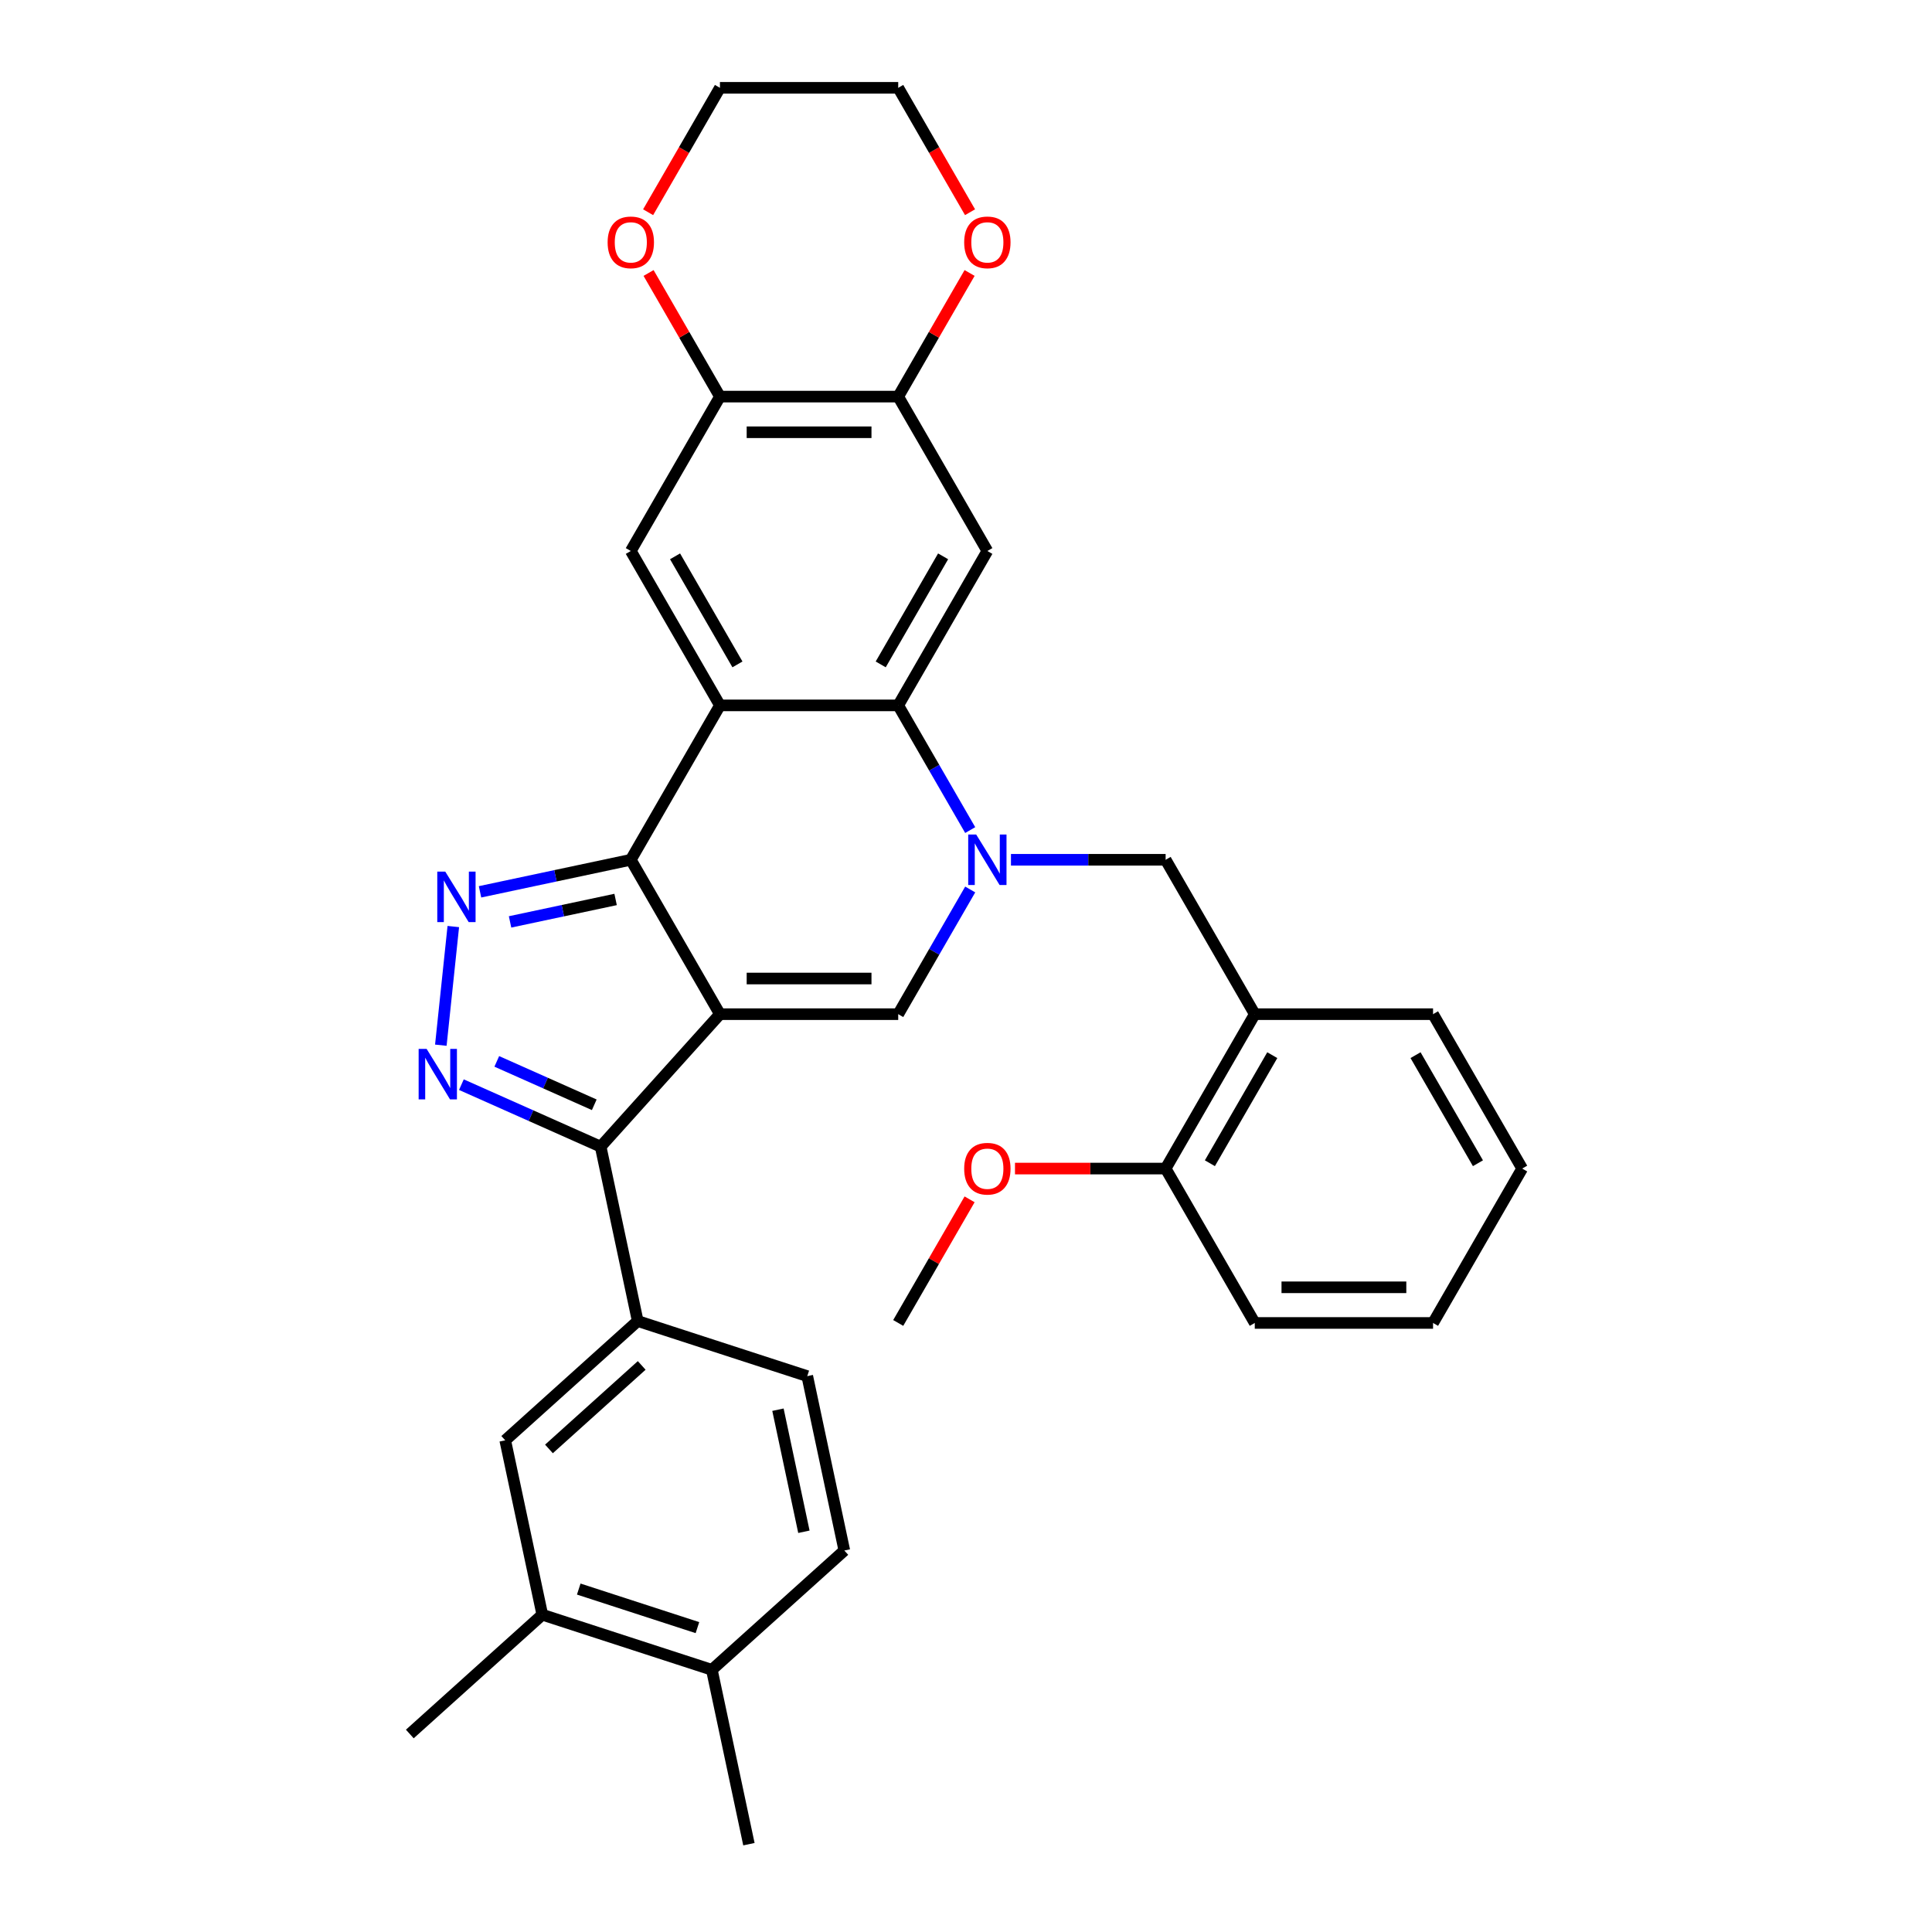 <?xml version='1.0' encoding='iso-8859-1'?>
<svg version='1.1' baseProfile='full'
              xmlns='http://www.w3.org/2000/svg'
                      xmlns:rdkit='http://www.rdkit.org/xml'
                      xmlns:xlink='http://www.w3.org/1999/xlink'
                  xml:space='preserve'
width='1000px' height='1000px' viewBox='0 0 1000 1000'>
<!-- END OF HEADER -->
<rect style='opacity:1.0;fill:#FFFFFF;stroke:none' width='1000' height='1000' x='0' y='0'> </rect>
<path class='bond-0' d='M 372.641,524.934 L 326.503,445.021' style='fill:none;fill-rule:evenodd;stroke:#000000;stroke-width:6px;stroke-linecap:butt;stroke-linejoin:miter;stroke-opacity:1' />
<path class='bond-4' d='M 372.641,524.934 L 464.917,524.934' style='fill:none;fill-rule:evenodd;stroke:#000000;stroke-width:6px;stroke-linecap:butt;stroke-linejoin:miter;stroke-opacity:1' />
<path class='bond-4' d='M 386.482,506.479 L 451.075,506.479' style='fill:none;fill-rule:evenodd;stroke:#000000;stroke-width:6px;stroke-linecap:butt;stroke-linejoin:miter;stroke-opacity:1' />
<path class='bond-6' d='M 372.641,524.934 L 310.896,593.508' style='fill:none;fill-rule:evenodd;stroke:#000000;stroke-width:6px;stroke-linecap:butt;stroke-linejoin:miter;stroke-opacity:1' />
<path class='bond-2' d='M 326.503,445.021 L 372.641,365.107' style='fill:none;fill-rule:evenodd;stroke:#000000;stroke-width:6px;stroke-linecap:butt;stroke-linejoin:miter;stroke-opacity:1' />
<path class='bond-3' d='M 326.503,445.021 L 287.482,453.315' style='fill:none;fill-rule:evenodd;stroke:#000000;stroke-width:6px;stroke-linecap:butt;stroke-linejoin:miter;stroke-opacity:1' />
<path class='bond-3' d='M 287.482,453.315 L 248.461,461.609' style='fill:none;fill-rule:evenodd;stroke:#0000FF;stroke-width:6px;stroke-linecap:butt;stroke-linejoin:miter;stroke-opacity:1' />
<path class='bond-3' d='M 318.634,465.561 L 291.319,471.367' style='fill:none;fill-rule:evenodd;stroke:#000000;stroke-width:6px;stroke-linecap:butt;stroke-linejoin:miter;stroke-opacity:1' />
<path class='bond-3' d='M 291.319,471.367 L 264.004,477.172' style='fill:none;fill-rule:evenodd;stroke:#0000FF;stroke-width:6px;stroke-linecap:butt;stroke-linejoin:miter;stroke-opacity:1' />
<path class='bond-1' d='M 502.179,460.394 L 483.548,492.664' style='fill:none;fill-rule:evenodd;stroke:#0000FF;stroke-width:6px;stroke-linecap:butt;stroke-linejoin:miter;stroke-opacity:1' />
<path class='bond-1' d='M 483.548,492.664 L 464.917,524.934' style='fill:none;fill-rule:evenodd;stroke:#000000;stroke-width:6px;stroke-linecap:butt;stroke-linejoin:miter;stroke-opacity:1' />
<path class='bond-7' d='M 502.179,429.647 L 483.548,397.377' style='fill:none;fill-rule:evenodd;stroke:#0000FF;stroke-width:6px;stroke-linecap:butt;stroke-linejoin:miter;stroke-opacity:1' />
<path class='bond-7' d='M 483.548,397.377 L 464.917,365.107' style='fill:none;fill-rule:evenodd;stroke:#000000;stroke-width:6px;stroke-linecap:butt;stroke-linejoin:miter;stroke-opacity:1' />
<path class='bond-11' d='M 523.272,445.021 L 563.301,445.021' style='fill:none;fill-rule:evenodd;stroke:#0000FF;stroke-width:6px;stroke-linecap:butt;stroke-linejoin:miter;stroke-opacity:1' />
<path class='bond-11' d='M 563.301,445.021 L 603.33,445.021' style='fill:none;fill-rule:evenodd;stroke:#000000;stroke-width:6px;stroke-linecap:butt;stroke-linejoin:miter;stroke-opacity:1' />
<path class='bond-9' d='M 372.641,365.107 L 326.503,285.194' style='fill:none;fill-rule:evenodd;stroke:#000000;stroke-width:6px;stroke-linecap:butt;stroke-linejoin:miter;stroke-opacity:1' />
<path class='bond-9' d='M 381.703,343.893 L 349.406,287.954' style='fill:none;fill-rule:evenodd;stroke:#000000;stroke-width:6px;stroke-linecap:butt;stroke-linejoin:miter;stroke-opacity:1' />
<path class='bond-34' d='M 372.641,365.107 L 464.917,365.107' style='fill:none;fill-rule:evenodd;stroke:#000000;stroke-width:6px;stroke-linecap:butt;stroke-linejoin:miter;stroke-opacity:1' />
<path class='bond-33' d='M 234.628,479.579 L 228.173,540.989' style='fill:none;fill-rule:evenodd;stroke:#0000FF;stroke-width:6px;stroke-linecap:butt;stroke-linejoin:miter;stroke-opacity:1' />
<path class='bond-5' d='M 238.815,561.416 L 274.856,577.462' style='fill:none;fill-rule:evenodd;stroke:#0000FF;stroke-width:6px;stroke-linecap:butt;stroke-linejoin:miter;stroke-opacity:1' />
<path class='bond-5' d='M 274.856,577.462 L 310.896,593.508' style='fill:none;fill-rule:evenodd;stroke:#000000;stroke-width:6px;stroke-linecap:butt;stroke-linejoin:miter;stroke-opacity:1' />
<path class='bond-5' d='M 257.134,549.37 L 282.362,560.602' style='fill:none;fill-rule:evenodd;stroke:#0000FF;stroke-width:6px;stroke-linecap:butt;stroke-linejoin:miter;stroke-opacity:1' />
<path class='bond-5' d='M 282.362,560.602 L 307.59,571.835' style='fill:none;fill-rule:evenodd;stroke:#000000;stroke-width:6px;stroke-linecap:butt;stroke-linejoin:miter;stroke-opacity:1' />
<path class='bond-10' d='M 310.896,593.508 L 330.081,683.767' style='fill:none;fill-rule:evenodd;stroke:#000000;stroke-width:6px;stroke-linecap:butt;stroke-linejoin:miter;stroke-opacity:1' />
<path class='bond-8' d='M 464.917,365.107 L 511.054,285.194' style='fill:none;fill-rule:evenodd;stroke:#000000;stroke-width:6px;stroke-linecap:butt;stroke-linejoin:miter;stroke-opacity:1' />
<path class='bond-8' d='M 455.855,343.893 L 488.151,287.954' style='fill:none;fill-rule:evenodd;stroke:#000000;stroke-width:6px;stroke-linecap:butt;stroke-linejoin:miter;stroke-opacity:1' />
<path class='bond-12' d='M 511.054,285.194 L 464.917,205.281' style='fill:none;fill-rule:evenodd;stroke:#000000;stroke-width:6px;stroke-linecap:butt;stroke-linejoin:miter;stroke-opacity:1' />
<path class='bond-13' d='M 326.503,285.194 L 372.641,205.281' style='fill:none;fill-rule:evenodd;stroke:#000000;stroke-width:6px;stroke-linecap:butt;stroke-linejoin:miter;stroke-opacity:1' />
<path class='bond-15' d='M 330.081,683.767 L 261.507,745.512' style='fill:none;fill-rule:evenodd;stroke:#000000;stroke-width:6px;stroke-linecap:butt;stroke-linejoin:miter;stroke-opacity:1' />
<path class='bond-15' d='M 332.144,706.744 L 284.142,749.965' style='fill:none;fill-rule:evenodd;stroke:#000000;stroke-width:6px;stroke-linecap:butt;stroke-linejoin:miter;stroke-opacity:1' />
<path class='bond-21' d='M 330.081,683.767 L 417.841,712.282' style='fill:none;fill-rule:evenodd;stroke:#000000;stroke-width:6px;stroke-linecap:butt;stroke-linejoin:miter;stroke-opacity:1' />
<path class='bond-14' d='M 603.33,445.021 L 649.468,524.934' style='fill:none;fill-rule:evenodd;stroke:#000000;stroke-width:6px;stroke-linecap:butt;stroke-linejoin:miter;stroke-opacity:1' />
<path class='bond-17' d='M 464.917,205.281 L 483.388,173.288' style='fill:none;fill-rule:evenodd;stroke:#000000;stroke-width:6px;stroke-linecap:butt;stroke-linejoin:miter;stroke-opacity:1' />
<path class='bond-17' d='M 483.388,173.288 L 501.859,141.295' style='fill:none;fill-rule:evenodd;stroke:#FF0000;stroke-width:6px;stroke-linecap:butt;stroke-linejoin:miter;stroke-opacity:1' />
<path class='bond-35' d='M 464.917,205.281 L 372.641,205.281' style='fill:none;fill-rule:evenodd;stroke:#000000;stroke-width:6px;stroke-linecap:butt;stroke-linejoin:miter;stroke-opacity:1' />
<path class='bond-35' d='M 451.075,223.736 L 386.482,223.736' style='fill:none;fill-rule:evenodd;stroke:#000000;stroke-width:6px;stroke-linecap:butt;stroke-linejoin:miter;stroke-opacity:1' />
<path class='bond-18' d='M 372.641,205.281 L 354.17,173.288' style='fill:none;fill-rule:evenodd;stroke:#000000;stroke-width:6px;stroke-linecap:butt;stroke-linejoin:miter;stroke-opacity:1' />
<path class='bond-18' d='M 354.17,173.288 L 335.698,141.295' style='fill:none;fill-rule:evenodd;stroke:#FF0000;stroke-width:6px;stroke-linecap:butt;stroke-linejoin:miter;stroke-opacity:1' />
<path class='bond-20' d='M 649.468,524.934 L 603.33,604.847' style='fill:none;fill-rule:evenodd;stroke:#000000;stroke-width:6px;stroke-linecap:butt;stroke-linejoin:miter;stroke-opacity:1' />
<path class='bond-20' d='M 658.53,546.148 L 626.234,602.088' style='fill:none;fill-rule:evenodd;stroke:#000000;stroke-width:6px;stroke-linecap:butt;stroke-linejoin:miter;stroke-opacity:1' />
<path class='bond-24' d='M 649.468,524.934 L 741.744,524.934' style='fill:none;fill-rule:evenodd;stroke:#000000;stroke-width:6px;stroke-linecap:butt;stroke-linejoin:miter;stroke-opacity:1' />
<path class='bond-16' d='M 261.507,745.512 L 280.692,835.771' style='fill:none;fill-rule:evenodd;stroke:#000000;stroke-width:6px;stroke-linecap:butt;stroke-linejoin:miter;stroke-opacity:1' />
<path class='bond-25' d='M 280.692,835.771 L 212.118,897.516' style='fill:none;fill-rule:evenodd;stroke:#000000;stroke-width:6px;stroke-linecap:butt;stroke-linejoin:miter;stroke-opacity:1' />
<path class='bond-36' d='M 280.692,835.771 L 368.452,864.286' style='fill:none;fill-rule:evenodd;stroke:#000000;stroke-width:6px;stroke-linecap:butt;stroke-linejoin:miter;stroke-opacity:1' />
<path class='bond-36' d='M 299.559,822.497 L 360.991,842.457' style='fill:none;fill-rule:evenodd;stroke:#000000;stroke-width:6px;stroke-linecap:butt;stroke-linejoin:miter;stroke-opacity:1' />
<path class='bond-27' d='M 502.094,109.847 L 483.505,77.651' style='fill:none;fill-rule:evenodd;stroke:#FF0000;stroke-width:6px;stroke-linecap:butt;stroke-linejoin:miter;stroke-opacity:1' />
<path class='bond-27' d='M 483.505,77.651 L 464.917,45.455' style='fill:none;fill-rule:evenodd;stroke:#000000;stroke-width:6px;stroke-linecap:butt;stroke-linejoin:miter;stroke-opacity:1' />
<path class='bond-26' d='M 335.464,109.847 L 354.052,77.651' style='fill:none;fill-rule:evenodd;stroke:#FF0000;stroke-width:6px;stroke-linecap:butt;stroke-linejoin:miter;stroke-opacity:1' />
<path class='bond-26' d='M 354.052,77.651 L 372.641,45.455' style='fill:none;fill-rule:evenodd;stroke:#000000;stroke-width:6px;stroke-linecap:butt;stroke-linejoin:miter;stroke-opacity:1' />
<path class='bond-19' d='M 368.452,864.286 L 437.026,802.542' style='fill:none;fill-rule:evenodd;stroke:#000000;stroke-width:6px;stroke-linecap:butt;stroke-linejoin:miter;stroke-opacity:1' />
<path class='bond-28' d='M 368.452,864.286 L 387.637,954.545' style='fill:none;fill-rule:evenodd;stroke:#000000;stroke-width:6px;stroke-linecap:butt;stroke-linejoin:miter;stroke-opacity:1' />
<path class='bond-23' d='M 603.33,604.847 L 564.344,604.847' style='fill:none;fill-rule:evenodd;stroke:#000000;stroke-width:6px;stroke-linecap:butt;stroke-linejoin:miter;stroke-opacity:1' />
<path class='bond-23' d='M 564.344,604.847 L 525.357,604.847' style='fill:none;fill-rule:evenodd;stroke:#FF0000;stroke-width:6px;stroke-linecap:butt;stroke-linejoin:miter;stroke-opacity:1' />
<path class='bond-29' d='M 603.33,604.847 L 649.468,684.76' style='fill:none;fill-rule:evenodd;stroke:#000000;stroke-width:6px;stroke-linecap:butt;stroke-linejoin:miter;stroke-opacity:1' />
<path class='bond-22' d='M 417.841,712.282 L 437.026,802.542' style='fill:none;fill-rule:evenodd;stroke:#000000;stroke-width:6px;stroke-linecap:butt;stroke-linejoin:miter;stroke-opacity:1' />
<path class='bond-22' d='M 402.667,729.658 L 416.097,792.84' style='fill:none;fill-rule:evenodd;stroke:#000000;stroke-width:6px;stroke-linecap:butt;stroke-linejoin:miter;stroke-opacity:1' />
<path class='bond-30' d='M 501.859,620.774 L 483.388,652.767' style='fill:none;fill-rule:evenodd;stroke:#FF0000;stroke-width:6px;stroke-linecap:butt;stroke-linejoin:miter;stroke-opacity:1' />
<path class='bond-30' d='M 483.388,652.767 L 464.917,684.76' style='fill:none;fill-rule:evenodd;stroke:#000000;stroke-width:6px;stroke-linecap:butt;stroke-linejoin:miter;stroke-opacity:1' />
<path class='bond-31' d='M 741.744,524.934 L 787.882,604.847' style='fill:none;fill-rule:evenodd;stroke:#000000;stroke-width:6px;stroke-linecap:butt;stroke-linejoin:miter;stroke-opacity:1' />
<path class='bond-31' d='M 732.682,546.148 L 764.979,602.088' style='fill:none;fill-rule:evenodd;stroke:#000000;stroke-width:6px;stroke-linecap:butt;stroke-linejoin:miter;stroke-opacity:1' />
<path class='bond-38' d='M 372.641,45.455 L 464.917,45.455' style='fill:none;fill-rule:evenodd;stroke:#000000;stroke-width:6px;stroke-linecap:butt;stroke-linejoin:miter;stroke-opacity:1' />
<path class='bond-37' d='M 649.468,684.76 L 741.744,684.76' style='fill:none;fill-rule:evenodd;stroke:#000000;stroke-width:6px;stroke-linecap:butt;stroke-linejoin:miter;stroke-opacity:1' />
<path class='bond-37' d='M 663.31,666.305 L 727.903,666.305' style='fill:none;fill-rule:evenodd;stroke:#000000;stroke-width:6px;stroke-linecap:butt;stroke-linejoin:miter;stroke-opacity:1' />
<path class='bond-32' d='M 787.882,604.847 L 741.744,684.76' style='fill:none;fill-rule:evenodd;stroke:#000000;stroke-width:6px;stroke-linecap:butt;stroke-linejoin:miter;stroke-opacity:1' />
<path  class='atom-2' d='M 505.278 431.954
L 513.841 445.796
Q 514.69 447.161, 516.056 449.634
Q 517.422 452.107, 517.495 452.255
L 517.495 431.954
L 520.965 431.954
L 520.965 458.087
L 517.385 458.087
L 508.194 442.954
Q 507.124 441.182, 505.979 439.152
Q 504.872 437.122, 504.54 436.494
L 504.54 458.087
L 501.144 458.087
L 501.144 431.954
L 505.278 431.954
' fill='#0000FF'/>
<path  class='atom-4' d='M 230.467 451.139
L 239.03 464.981
Q 239.879 466.347, 241.245 468.82
Q 242.611 471.293, 242.684 471.44
L 242.684 451.139
L 246.154 451.139
L 246.154 477.272
L 242.574 477.272
L 233.383 462.139
Q 232.313 460.367, 231.168 458.337
Q 230.061 456.307, 229.729 455.679
L 229.729 477.272
L 226.333 477.272
L 226.333 451.139
L 230.467 451.139
' fill='#0000FF'/>
<path  class='atom-6' d='M 220.822 542.91
L 229.385 556.751
Q 230.234 558.117, 231.599 560.59
Q 232.965 563.063, 233.039 563.21
L 233.039 542.91
L 236.508 542.91
L 236.508 569.042
L 232.928 569.042
L 223.738 553.909
Q 222.667 552.137, 221.523 550.107
Q 220.416 548.077, 220.083 547.45
L 220.083 569.042
L 216.688 569.042
L 216.688 542.91
L 220.822 542.91
' fill='#0000FF'/>
<path  class='atom-18' d='M 499.059 125.442
Q 499.059 119.167, 502.159 115.66
Q 505.26 112.154, 511.054 112.154
Q 516.849 112.154, 519.95 115.66
Q 523.05 119.167, 523.05 125.442
Q 523.05 131.79, 519.913 135.407
Q 516.776 138.988, 511.054 138.988
Q 505.296 138.988, 502.159 135.407
Q 499.059 131.827, 499.059 125.442
M 511.054 136.035
Q 515.041 136.035, 517.182 133.377
Q 519.359 130.683, 519.359 125.442
Q 519.359 120.311, 517.182 117.727
Q 515.041 115.107, 511.054 115.107
Q 507.068 115.107, 504.89 117.69
Q 502.75 120.274, 502.75 125.442
Q 502.75 130.72, 504.89 133.377
Q 507.068 136.035, 511.054 136.035
' fill='#FF0000'/>
<path  class='atom-19' d='M 314.507 125.442
Q 314.507 119.167, 317.607 115.66
Q 320.708 112.154, 326.503 112.154
Q 332.298 112.154, 335.398 115.66
Q 338.499 119.167, 338.499 125.442
Q 338.499 131.79, 335.361 135.407
Q 332.224 138.988, 326.503 138.988
Q 320.745 138.988, 317.607 135.407
Q 314.507 131.827, 314.507 125.442
M 326.503 136.035
Q 330.489 136.035, 332.63 133.377
Q 334.808 130.683, 334.808 125.442
Q 334.808 120.311, 332.63 117.727
Q 330.489 115.107, 326.503 115.107
Q 322.517 115.107, 320.339 117.69
Q 318.198 120.274, 318.198 125.442
Q 318.198 130.72, 320.339 133.377
Q 322.517 136.035, 326.503 136.035
' fill='#FF0000'/>
<path  class='atom-24' d='M 499.059 604.921
Q 499.059 598.646, 502.159 595.139
Q 505.26 591.633, 511.054 591.633
Q 516.849 591.633, 519.95 595.139
Q 523.05 598.646, 523.05 604.921
Q 523.05 611.269, 519.913 614.887
Q 516.776 618.467, 511.054 618.467
Q 505.296 618.467, 502.159 614.887
Q 499.059 611.306, 499.059 604.921
M 511.054 615.514
Q 515.041 615.514, 517.182 612.856
Q 519.359 610.162, 519.359 604.921
Q 519.359 599.79, 517.182 597.206
Q 515.041 594.586, 511.054 594.586
Q 507.068 594.586, 504.89 597.17
Q 502.75 599.753, 502.75 604.921
Q 502.75 610.199, 504.89 612.856
Q 507.068 615.514, 511.054 615.514
' fill='#FF0000'/>
</svg>
